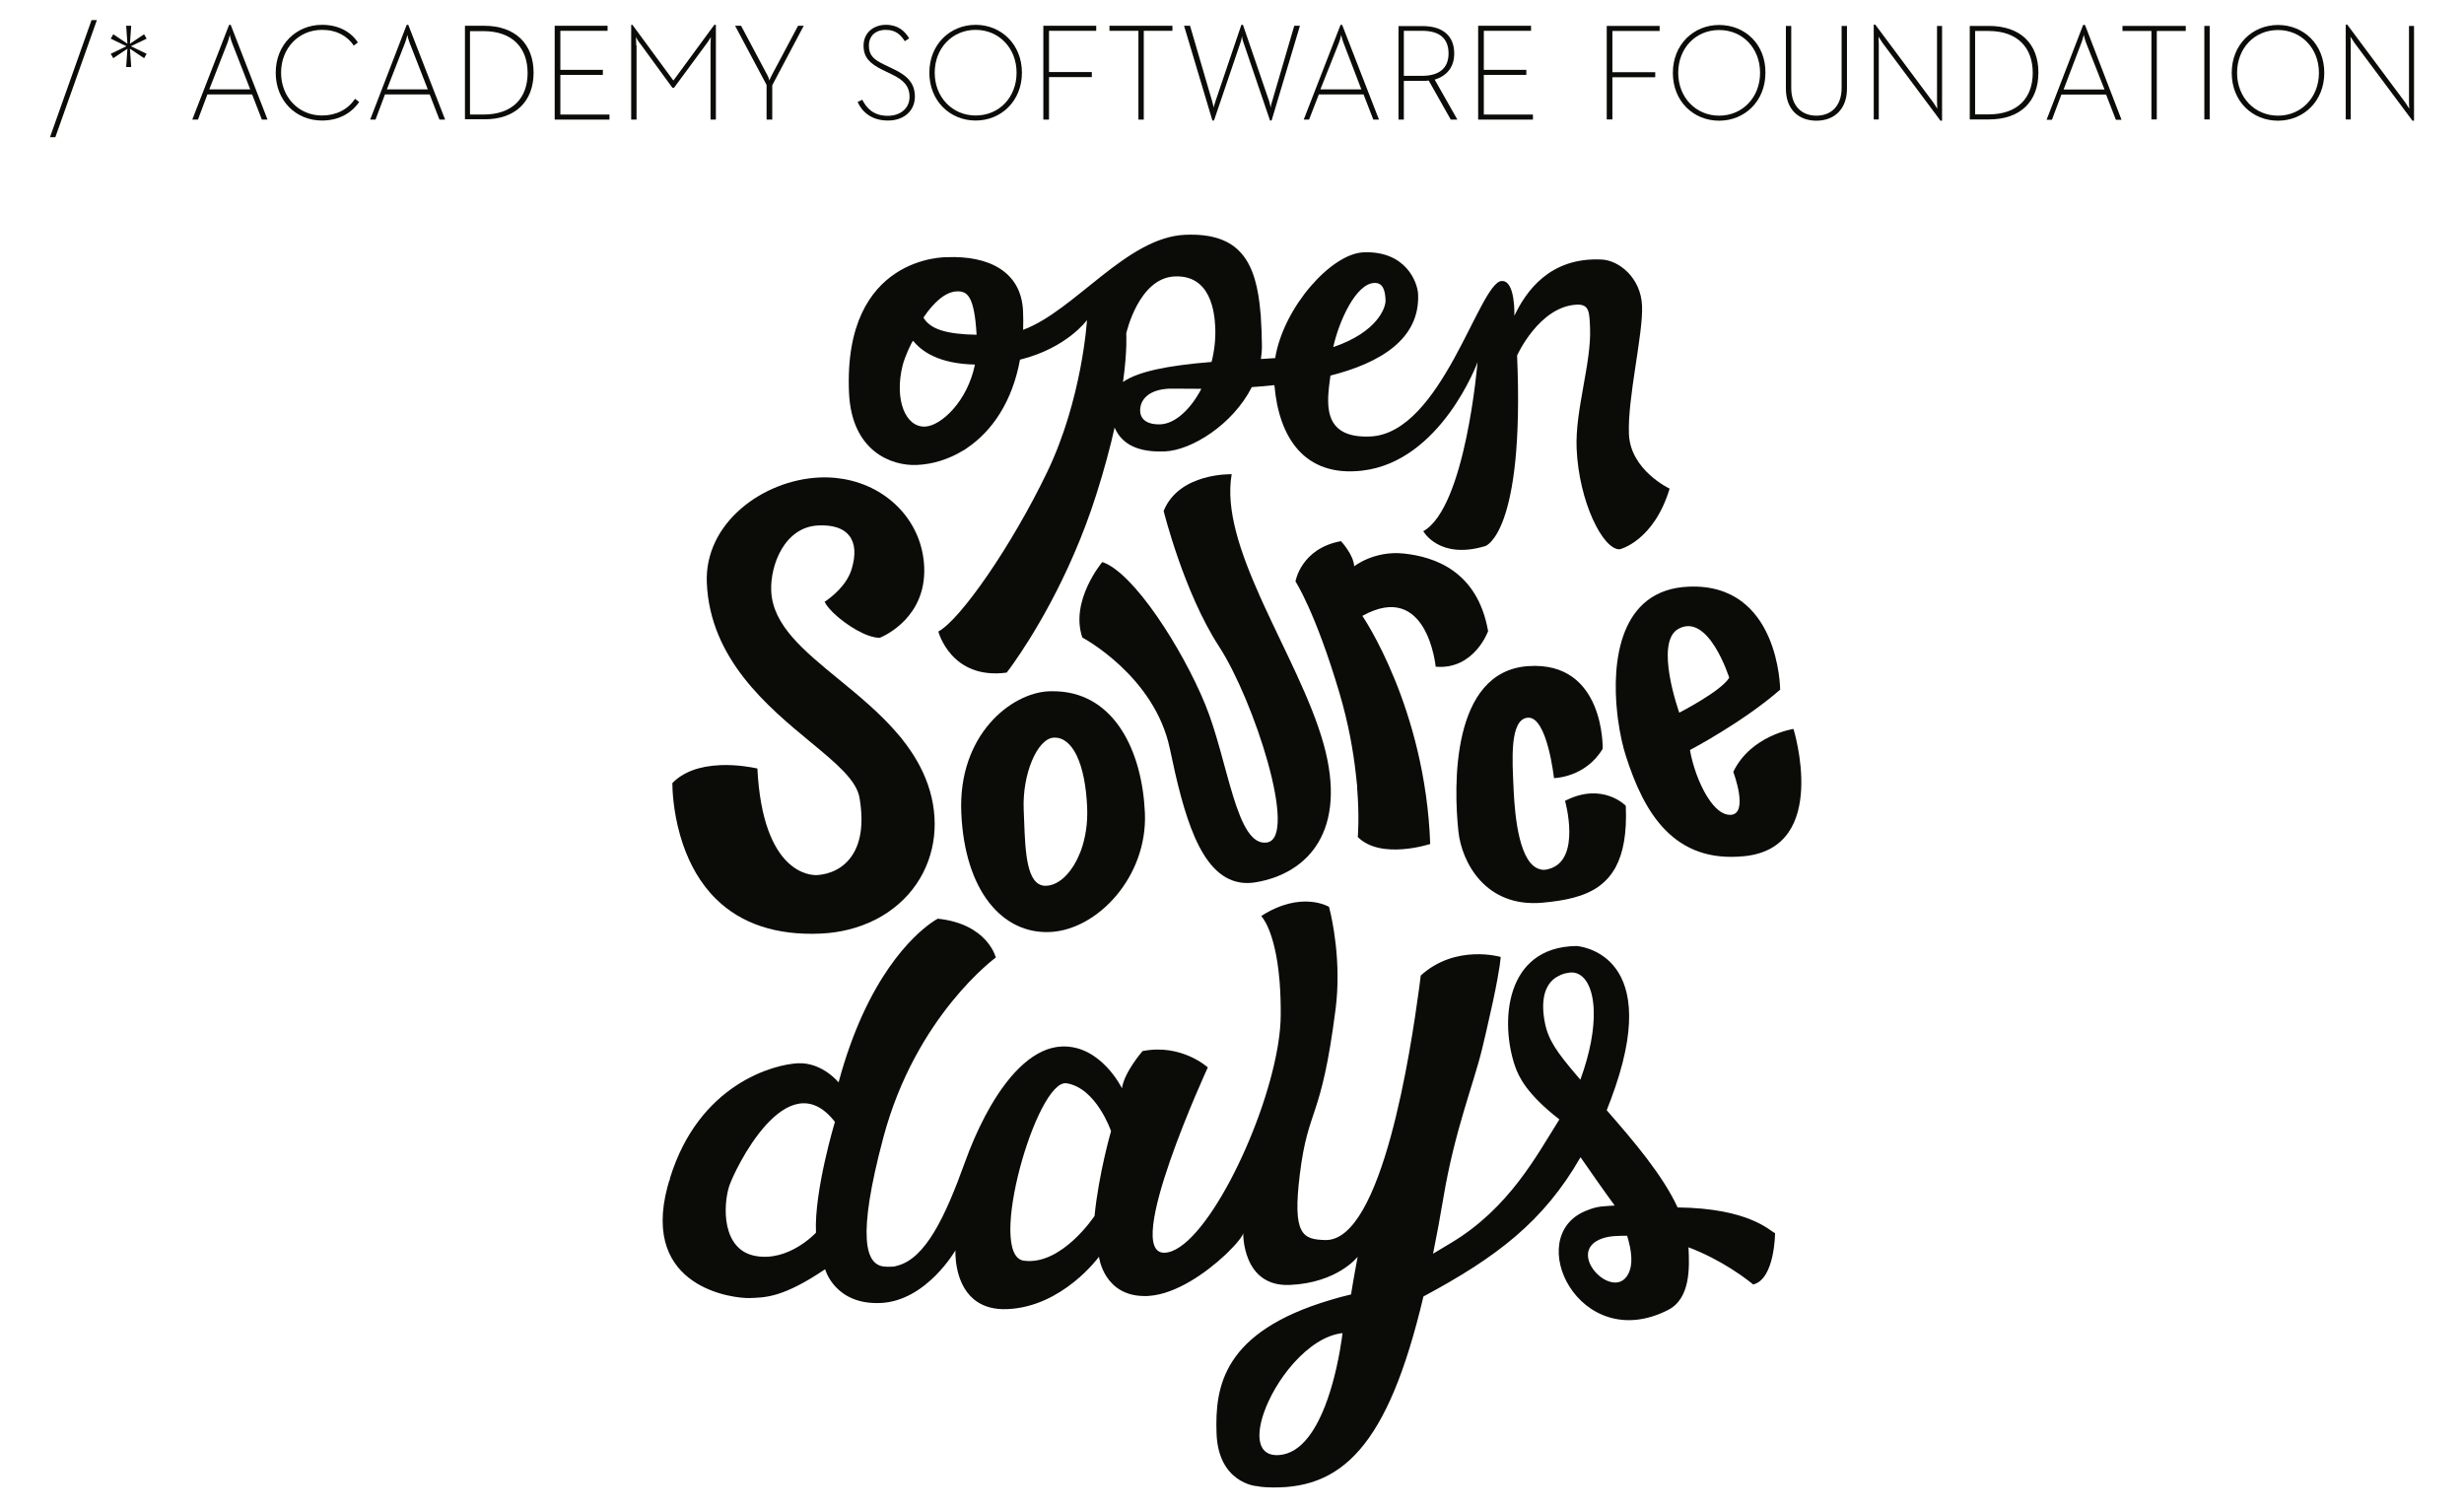 <?xml version="1.0" encoding="UTF-8"?> <svg xmlns="http://www.w3.org/2000/svg" xmlns:xlink="http://www.w3.org/1999/xlink" version="1.1" x="0px" y="0px" viewBox="0 0 400 245" style="enable-background:new 0 0 400 245;" xml:space="preserve"> <style type="text/css"> .st0{clip-path:url(#SVGID_00000093881746711500378220000006864255625101073836_);} .st1{clip-path:url(#SVGID_00000181778261577543566400000000525127686374911395_);} .st2{clip-path:url(#SVGID_00000022554362184886448290000015250791960217610936_);} .st3{clip-path:url(#SVGID_00000132046439956111081340000009833510249442742198_);} .st4{clip-path:url(#SVGID_00000148642742053778604670000000283167561684155800_);} .st5{clip-path:url(#SVGID_00000081610597796789563950000002572236396287100816_);} .st6{clip-path:url(#SVGID_00000173133579968069455850000017491954680242131601_);} .st7{clip-path:url(#SVGID_00000013170549810793406430000015585167756424366755_);} .st8{fill:#FFFFFF;} .st9{clip-path:url(#SVGID_00000060015992349936913130000012904912408797562519_);} .st10{clip-path:url(#SVGID_00000170959816974343476530000000243219939047061909_);} .st11{clip-path:url(#SVGID_00000047767443269060344270000008660976486232000908_);} .st12{clip-path:url(#SVGID_00000159445506221148788790000014840031868269349548_);} .st13{fill:none;} .st14{clip-path:url(#SVGID_00000083783494665646895870000001750243003665107842_);} .st15{clip-path:url(#SVGID_00000047019707764431190420000007331767868732990910_);} .st16{clip-path:url(#SVGID_00000093151680820440115140000004945764579903185075_);} .st17{clip-path:url(#SVGID_00000018933574854926679010000004806519571722399910_);} .st18{clip-path:url(#SVGID_00000018213783430200216290000016674382080622840477_);} .st19{clip-path:url(#SVGID_00000023263996285131524310000009660365425869375159_);} .st20{clip-path:url(#SVGID_00000054951255969097223790000014701952190311413892_);} .st21{clip-path:url(#SVGID_00000158734917812385314480000000210269210675927993_);} .st22{clip-path:url(#SVGID_00000014592505403556555360000013276101699142317988_);} .st23{clip-path:url(#SVGID_00000039104555020687437340000002352878558068127669_);} .st24{clip-path:url(#SVGID_00000134223611504047031150000009086439542343438752_);} .st25{clip-path:url(#SVGID_00000163779936690810971770000008743023249231334827_);} .st26{clip-path:url(#SVGID_00000029733146823853889710000016048855035406523784_);} .st27{clip-path:url(#SVGID_00000158707053810913216900000012554890960388966040_);} .st28{clip-path:url(#SVGID_00000108309616786765641640000001209108406405632665_);} .st29{clip-path:url(#SVGID_00000127037747476920237140000000557260010924188861_);} .st30{clip-path:url(#SVGID_00000083785292756125237450000007526533328114563472_);} .st31{display:none;} .st32{display:inline;} .st33{display:inline;opacity:0.28;} .st34{opacity:0.28;} .st35{clip-path:url(#SVGID_00000130647312782950955820000012207104982250187957_);} .st36{fill-rule:evenodd;clip-rule:evenodd;fill:none;} .st37{display:inline;opacity:0.15;} .st38{opacity:0.15;} .st39{clip-path:url(#SVGID_00000065071241084882037310000014854112977666251443_);} .st40{clip-path:url(#SVGID_00000109016185358730368790000018441147972338614150_);} .st41{clip-path:url(#SVGID_00000182527094318508449040000016300095611663181989_);} .st42{clip-path:url(#SVGID_00000031190497656935978390000005704129884688503967_);} .st43{clip-path:url(#SVGID_00000129178053745529653440000006742233755753479554_);} .st44{clip-path:url(#SVGID_00000003796879373287980680000005299292386414600890_);} .st45{clip-path:url(#SVGID_00000088836620756545347020000001340575651377534090_);} .st46{clip-path:url(#SVGID_00000092445090114676882250000017641007049889172100_);} .st47{opacity:0.25;clip-path:url(#SVGID_00000092445090114676882250000017641007049889172100_);} .st48{clip-path:url(#SVGID_00000157273717687312032010000009443575497194572166_);} .st49{opacity:0.25;clip-path:url(#SVGID_00000157273717687312032010000009443575497194572166_);} .st50{clip-path:url(#SVGID_00000025406498496942099070000017247936764889004929_);} .st51{opacity:0.25;clip-path:url(#SVGID_00000025406498496942099070000017247936764889004929_);} .st52{clip-path:url(#SVGID_00000180328202603545483210000002813977231565131656_);} .st53{opacity:0.25;clip-path:url(#SVGID_00000180328202603545483210000002813977231565131656_);} .st54{display:inline;opacity:0.1;} .st55{opacity:0.1;} .st56{clip-path:url(#SVGID_00000132061331742497578840000011760986809384216974_);} .st57{opacity:0.25;clip-path:url(#SVGID_00000132061331742497578840000011760986809384216974_);} .st58{display:inline;opacity:0.25;} .st59{opacity:0.25;} .st60{clip-path:url(#SVGID_00000014618735758441699250000009678549970741331383_);} .st61{clip-path:url(#XMLID_00000183954431494118628160000016258615764765352125_);} .st62{fill:#F9F9F9;} .st63{fill:#F1F1F1;} .st64{fill:#E3E3E3;} .st65{fill:#CCCCCC;} .st66{fill:#747474;} .st67{fill:#303030;} .st68{fill:#0B0C08;} </style> <g id="BG"> </g> <g id="Overlay" class="st31"> </g> <g id="Danger_Tape" class="st31"> </g> <g id="TAPE_OVERLAY" class="st31"> </g> <g id="OVERLAY_GettyImages-1138581676.eps" class="st31"> </g> <g id="AW"> <g> <path class="st68" d="M110.947,137.282c1.043,2.97,2.687,6.092,5.284,8.648 c4.105,4.041,9.817,5.932,16.978,5.623c3.203-0.138,6.184-0.907,8.785-2.209 c0,0,0,0,0.186-0.09c2.689-1.382,4.959-3.345,6.621-5.795 c3.123-4.602,3.788-10.475,1.824-16.113c-0.933-2.678-2.372-5.065-4.09-7.241 c0,0-0.363-0.502-0.769-0.935c-2.847-3.354-6.318-6.204-9.544-8.846 c-5.786-4.738-10.784-8.829-11.024-14.393c-0.179-4.148,2.132-10.396,7.661-10.634 c2.383-0.103,4.069,0.459,5.009,1.67c0.966,1.244,1.095,3.071,0.382,5.428 c-0.816,2.698-3.383,4.629-4.386,5.3c0.136,0.296,0.375,0.637,0.679,0.999 c0.526,0.596,0.809,0.857,0.809,0.857c1.987,1.905,5.346,4.009,7.479,3.984 c0.896-0.372,7.55-3.412,7.201-11.514c-0.314-7.263-5.76-12.96-13.013-14.251 c-1.227-0.174-1.227-0.174-1.227-0.174c-0.887-0.094-1.795-0.127-2.722-0.087 c-9.19,0.397-18.747,7.373-18.326,17.127 c0.533,12.35,9.924,20.112,16.781,25.781c4.201,3.472,7.518,6.215,8.007,9.088 c0.738,4.347,0.201,7.681-1.598,9.906c-1.823,2.256-4.351,2.6-5.353,2.643 c-0.9,0.039-8.755-0.123-9.63-17.304c-0.94-0.206-3.358-0.657-6.038-0.542 c-3.418,0.148-6.03,1.129-7.766,2.917c0.003,0.891,0.099,4.392,1.265,8.47 C110.63,136.368,110.947,137.282,110.947,137.282z"></path> <path class="st68" d="M204.671,51.345c0,0,0.007-0.26-0.046-0.575 c-0.692-8.161-3.244-13.043-12.244-12.655 c-9.514,0.411-17.889,12.318-26.288,15.425c0.033-0.982,0.03-1.996-0.016-3.044 c-0.28-6.484-5.685-9.035-12.387-8.745c0,0-16.829-0.365-15.865,21.975 c0.414,9.59,6.956,11.928,10.988,11.754c2.582-0.111,5.19-0.902,7.572-2.367 c0.305-0.183,0.192-0.061,0.614-0.394c4.047-2.736,7.343-7.505,8.583-14.333 c7.626-1.885,10.876-6.427,10.876-6.427s-0.757,12.806-6.468,24.681 c-5.71,11.874-14.034,23.915-17.662,25.874c0,0,2.033,7.882,11.097,6.672 c0,0,0.24-0.307,0.661-0.887l0.412-0.577c2.549-3.607,9.092-13.658,13.481-27.467 c1.304-4.102,2.26-7.712,2.964-10.844c1.212,2.803,3.941,4.048,8.199,3.864 c4.27-0.184,10.991-4.339,14.073-10.435c1.195-0.081,2.425-0.185,3.671-0.317 c0.721,8.515,4.886,14.956,14.244,13.875 c12.819-1.481,18.729-17.595,18.729-17.595s-1.93,23.584-8.806,27.429 c0,0,2.577,4.693,10.094,2.403c0,0,6.379-2.077,5.134-30.928 c0,0,3.586-7.988,9.716-8.253c2.043-0.088,2.022,1.305,2.127,3.757 c0.247,5.721-2.448,13.34-2.176,19.633c0.372,8.609,4.279,16.441,7.004,16.324 c0,0,5.512-1.302,8.091-9.848c0,0-6.352-2.974-6.604-8.831 c-0.253-5.857,2.327-16.286,2.129-20.863c-0.198-4.577-3.769-7.361-6.547-7.496 c-8.452-0.413-12.306,5.193-14.183,9.13c0,0,0.215-5.794-2.071-5.644 c-3.647,0.239-9.714,24.739-21.319,25.24c-8.181,0.353-6.972-5.897-6.468-9.886 c7.957-2.009,14.55-5.862,14.232-13.212c-0.083-1.934-1.999-7.092-8.891-6.795 c-5.161,0.223-12.934,8.828-14.313,17.169c-0.714,0.057-1.446,0.106-2.217,0.14 c-0.032,0.001-0.062,0.003-0.094,0.004c0.111-0.733,0.172-1.481,0.161-2.245 c-0.023-1.608-0.074-3.13-0.176-4.559c-0.004-0.062-0.009-0.123-0.013-0.185 M223.089,45.933c1.362-0.059,1.766,1.07,1.84,2.786 c0.053,1.226-1.326,5.187-8.492,7.626 C217.348,52.177,220.088,46.062,223.089,45.933z M188.378,68.884 c-1.839,0.079-3.219-0.598-3.286-2.151c-0.067-1.553,1.037-3.484,4.756-3.644 c0.6-0.026,2.505,0.035,5.178,0.026 C193.278,66.46,190.765,68.781,188.378,68.884z M182.829,54.139 c0,0,1.986-9.011,7.87-9.265c5.885-0.254,6.468,5.862,6.579,8.232 c0.09,1.923-0.138,3.843-0.595,5.648c-7.255,0.596-11.929,1.562-14.375,3.252 C183.038,56.757,182.829,54.139,182.829,54.139z M155.294,47.303 c1.673-0.072,2.874,0.583,3.245,7.039c-4.837-0.082-7.514-0.878-8.629-2.784 C151.539,49.109,153.47,47.382,155.294,47.303z M148.255,55.339 c1.319,1.666,4.136,3.722,10.014,3.841c-1.211,5.995-5.517,9.959-8.088,10.07 c-3.16,0.136-5.044-4.313-3.65-9.941 C146.873,57.932,148.125,55.18,148.255,55.339z"></path> <path class="st68" d="M170.47,112.216c-0.068,0.002-0.132-0-0.201,0.003 c-6.13,0.265-14.761,7.079-14.215,19.72 c0.546,12.641,6.637,19.693,14.374,19.359 c7.737-0.334,15.88-8.983,15.433-19.336 c-0.426-9.867-4.803-19.259-14.175-19.732 C171.362,112.206,170.47,112.216,170.47,112.216z M174.798,139.624 c-1.276,2.509-3.109,4.086-4.967,4.166c-0.378,0.016-0.712-0.052-1.011-0.187 l-0.238-0.126c-2.238-1.384-2.183-7.121-2.397-12.058 c-0.247-5.721,2.203-11.559,4.9-11.675c3.024-0.131,5.094,4.202,5.401,11.312 c0.114,2.648-0.293,5.068-1.03,7.071 C175.324,138.506,174.798,139.624,174.798,139.624z"></path> <path class="st68" d="M205.097,98.056c3.499,7.659,7.768,15.569,9.757,22.664 c3.968,14.158-2.53,21.071-10.984,22.501c-0.772,0.131-1.497,0.153-2.182,0.081 c0,0,0,0-0.441-0.066c-6.493-1.104-9.131-11.155-11.332-21.685 c-2.477-11.848-14.208-18.056-14.208-18.056 c-2.059-5.971,3.237-12.258,3.237-12.258c5.067,1.665,12.97,14.015,16.707,23.107 c3.737,9.091,5.03,23.283,10.069,22.411c5.039-0.873-2.143-23.081-7.843-31.842 c-5.701-8.761-8.973-21.967-8.973-21.967c2.514-6.25,11.043-5.963,11.043-5.963 c-0.998,5.766,1.403,12.703,4.627,19.912L205.097,98.056z"></path> <path class="st68" d="M220.329,127.738c-0.009,0-0.015-0.002-0.024-0.002 c0.408,5.028,0.115,8.139,0.115,8.139c3.766,3.768,11.758,1.13,11.758,1.13 c-0.793-22.156-11.015-37.027-11.015-37.027 c10.556-5.86,11.901,8.248,11.901,8.248c6.247,0.549,8.512-5.772,8.512-5.772 c-1.734-9.833-8.791-12.067-13.645-12.594c-4.854-0.527-8.099,2.069-8.099,2.069 c-0.081-1.88-2.142-4.084-2.142-4.084c-6.5,1.181-7.387,6.542-7.387,6.542 s3.212,4.856,7.142,18.115c1.469,4.955,2.255,9.47,2.663,13.182 C220.329,127.738,220.329,127.738,220.329,127.738z"></path> <path class="st68" d="M262.12,141.057c-0.641,1.1-1.438,1.974-2.365,2.677 c-0.065,0.063-0.225,0.171-0.225,0.171c-2.345,1.668-5.485,2.297-9.09,2.629 c-9.379,0.862-13.158-6.685-13.681-11.528 c-0.794-7.354-1.204-25.987,11.286-26.87 c12.49-0.883,12.133,13.413,12.133,13.413 c-2.818,4.707-7.909,4.763-7.909,4.763s-1.084-9.943-4.19-9.809 c-3.077,0.133-2.564,7.099-2.379,11.282c0.016,0.177,0.034,0.738,0.034,0.738 c0.204,4.05,0.919,11.938,4.39,12.612c0,0,0.442,0.209,1.382-0.094 c5.263-1.483,2.56-11.04,2.56-11.04c6.088-3.129,9.861,0.802,9.861,0.802 c0.194,4.5-0.417,7.688-1.649,9.968 C262.213,140.907,262.12,141.057,262.12,141.057z"></path> <path class="st68" d="M262.661,116.784c0.321,2.396,0.81,4.496,1.287,5.96 c2.923,9.142,7.738,17.474,19.33,16.23c13.828-1.483,7.87-20.647,7.87-20.647 s-6.915,1.035-9.771,6.972c0,0,2.588,6.848-0.436,6.979 c-1.147,0.05-2.262-0.811-3.247-2.14 M277.696,130.148 c0,0-0.267-0.422-0.605-0.907c-1.319-2.15-2.331-5.068-2.746-7.486 c0,0,8.647-4.549,14.644-9.803c0,0-0.094-17.355-14.888-16.717 c-11.142,0.481-12.502,12.024-11.56,20.568c0.119,0.98,0.119,0.98,0.119,0.98 M272.433,102.104c4.918-2.783,8.284,7.913,8.284,7.913 c-1.298,2.185-8.107,5.672-8.107,5.672S268.516,104.32,272.433,102.104z"></path> <path class="st68" d="M262.129,195.696c-1.813,0.152-2.61,0.014-4.613,0.833 c-10.463,4.134-1.17,23.481,13.277,16.121 c3.67-1.87,3.474-6.941,3.314-10.173c2.699,1.021,5.038,2.298,6.82,3.414 l0.22,0.14c2.173,1.381,3.462,2.484,3.462,2.484 c3.519-0.863,3.552-8.332,3.552-8.332c-0.911-0.407-4.186-4.038-15.821-4.179 c-2.475-5.327-7.139-10.77-11.509-15.777c0.482-1.213,0.954-2.473,1.411-3.818 c7.5-22.059-6.32-22.841-6.32-22.841 c-11.728,0.151-12.398,12.531-9.962,19.538c0.573,1.647,1.844,4.463,7.186,8.61 c-3.724,5.922-8.163,14.386-17.548,20.024c-1.007,0.605-1.989,1.195-2.961,1.778 c0.584-2.85,1.146-5.884,1.689-9.127c1.82-10.869,4.903-18.426,6.275-24.122 l0.683-2.883c0.403-1.733,0.737-3.226,1.013-4.51l0.063-0.293 c1.265-5.937,1.253-7.241,1.253-7.241s-7.298-2.141-12.971,3.017 c0,0-0.071,0.606-0.212,1.668l-0.095,0.711 c-1.268,9.315-5.917,40.84-15.211,40.562c-3.64-0.109-5.338-0.801-4.108-10.705 c1.377-11.087,3.456-8.447,5.803-26.808c0.119-0.933,0.199-1.854,0.25-2.758 c-0.026-0.024-0.053-0.048-0.013-0.012c0.01,0.009,0.006,0.006,0.013,0.012 c0.426-7.58-1.32-13.818-1.32-13.818s-4.476-2.717-11.009,1.495 c0,0,2.257,2.149,2.963,10.363l0.043,0.529c0.116,1.535,0.179,3.267,0.165,5.229 c-0.01,1.468-0.168,3.09-0.448,4.809l-0.053,0.312 c-2.312,13.599-12.128,33.145-18.321,33.412c-7.029,0.303,6.985-30.08,6.985-30.08 s-4.263-3.91-10.596-2.654c0,0-2.965,3.403-3.342,6.04 c0,0-3.416-7.058-9.791-6.783c-4.305,0.186-8.298,4.094-11.564,9.735 c-0.358,0.63-0.858,1.553-0.858,1.553c-1.227,2.324-2.338,4.886-3.304,7.569 c-3.17,8.797-6.386,15.582-10.977,16.73c-0.543,0.192-0.909,0.149-0.909,0.149 c-0.424,0.036-0.859,0.031-1.307-0.028c-2.844-0.377-4.386-4.548-0.03-20.92 c5.261-19.77,18.261-29.233,18.261-29.233s-1.307-5.454-9.423-6.304 c0,0-0.152,0.078-0.422,0.246c-0.195,0.132-0.659,0.441-0.659,0.441 c-2.799,1.985-10.405,8.733-15.022,25.883c0,0-2.652-3.27-6.575-3.101 c-3.819,0.165-16.094,3.286-20.818,18.734c0.003,0.08,0.007,0.16,0.01,0.24 c-0.033,0.009-0.053,0.005-0.083,0.011c-0.102,0.342-0.205,0.681-0.299,1.035 c-4.416,16.568,10.929,18.186,13.336,18.094 c2.453-0.094,5.349-0.013,12.245-4.677c0,0,1.561,5.801,8.998,5.48 c7.437-0.321,12.159-8.549,12.159-8.549s-0.288,5.206,2.966,7.932 c0.488,0.368,0.488,0.368,0.488,0.368c1.2,0.825,2.811,1.337,4.982,1.243 c8.99-0.388,14.863-8.503,14.863-8.503s0.753,6.409,7.471,6.38 c0,0,0.434,0.021,0.651-0.024c4.445-0.304,9.369-3.826,12.398-6.682l0.324-0.308 c1.597-1.548,2.588-2.849,2.571-3.242c0,0-0.206,8.79,7.559,8.454 c7.764-0.335,11.021-4.57,11.021-4.57s-0.69,3.636-1.074,6.11 c-1.18,0.274-2.285,0.576-3.335,0.897 c-17.466,5.175-18.766,14.055-18.5,21.656c0.282,8.059,6.447,8.56,6.447,8.56 l0.004-0.009c0.462,0.088,0.945,0.158,1.474,0.187 c12.345,0.684,19.882-6.512,25.661-30.959 c11.873-6.364,19.491-12.146,25.505-22.606 C257.133,188.674,260.876,194.034,262.129,195.696z M132.466,200.102 c0,0-4.38,4.774-9.827,3.781c-5.447-0.993-5.287-8.042-4.281-11.279 c0.761-2.447,9.376-20.548,17.18-10.486 C135.538,182.118,132.14,193.397,132.466,200.102z M177.685,197.385 c0,0-5.328,8.091-11.478,7.265c-6.15-0.826,2.108-29.569,6.945-28.796 c4.837,0.774,7.214,7.768,7.214,7.768S178.369,190.478,177.685,197.385z M210.122,221.155c2.29-2.528,5.042-4.446,7.819-4.748l-0,0.001 c0,0-0.092,0.805-0.117,0.898c-0.137,0.969-0.404,2.64-0.844,4.604l-0.073,0.322 c-0.35,1.524-0.802,3.2-1.378,4.851l-0.101,0.281 c-1.583,4.426-4.052,8.57-7.792,8.841c-3.284,0.238-3.783-2.73-2.604-6.437 l0.14-0.417c0.904-2.609,2.595-5.525,4.714-7.935L210.122,221.155z M253.352,158.265c0.243-0.102,0.494-0.192,0.763-0.259l0.775-0.135 c2.009-0.17,3.528,1.83,3.801,5.518c0.023,0.156,0.037,0.8,0.037,0.8 c0.07,2.873-0.555,6.628-2.175,11.078l-0.579-0.675 c-3.315-3.881-4.672-5.841-5.208-8.709c-0.683-3.647,0.052-5.994,1.761-7.173 C252.704,158.581,253.124,158.394,253.352,158.265z M264.271,206.906 c-2.471,4.412-10.36-3.716-4.165-5.865c1.315-0.456,2.712-0.42,4.04-0.441 C264.876,203.04,265.175,205.293,264.271,206.906z"></path> </g> <g> <g> <polygon class="st68" points="15.728,3.263 14.859,3.263 8.113,22.277 8.981,22.277 "></polygon> <polygon class="st68" points="20.482,10.879 21.3,10.879 21.095,7.914 23.395,9.448 23.804,8.732 21.249,7.505 23.804,6.279 23.395,5.563 21.095,7.096 21.3,4.183 20.482,4.183 20.686,7.096 18.386,5.563 17.977,6.279 20.533,7.505 17.977,8.732 18.386,9.448 20.686,7.914 "></polygon> <g> <path class="st68" d="M33.669,15.326h7.258l1.584,4.089h0.92L37.451,4.03h-0.256 l-5.98,15.385h0.92L33.669,15.326z M36.889,7.045 c0.204-0.511,0.409-1.278,0.409-1.38c0,0.051,0.204,0.869,0.409,1.38 L40.62,14.508h-6.645L36.889,7.045z"></path> <path class="st68" d="M52.274,19.568c2.556,0,4.702-1.073,6.031-3.016l-0.664-0.511 c-1.176,1.738-3.067,2.709-5.367,2.709c-3.782,0-6.645-2.965-6.645-6.951 s2.862-6.951,6.645-6.951c2.351,0,4.089,0.971,5.162,2.556l0.664-0.511 c-1.227-1.84-3.271-2.862-5.827-2.862c-4.14,0-7.514,3.169-7.514,7.769 S48.083,19.568,52.274,19.568z"></path> <path class="st68" d="M62.497,15.326h7.258l1.584,4.089h0.92L66.279,4.03h-0.256 l-5.929,15.385h0.869L62.497,15.326z M65.717,7.045 c0.204-0.511,0.409-1.278,0.409-1.38c0,0.051,0.204,0.869,0.409,1.38 L69.448,14.508h-6.645L65.717,7.045z"></path> <path class="st68" d="M86.622,11.799c0-4.651-2.965-7.616-8.025-7.616h-3.118v15.18 h3.118C83.657,19.415,86.622,16.45,86.622,11.799z M76.297,18.597V5.052h2.147 c4.856,0,7.207,2.811,7.207,6.798s-2.351,6.747-7.207,6.747H76.297z"></path> <polygon class="st68" points="98.94,18.597 90.966,18.597 90.966,12.157 97.867,12.157 97.867,11.339 90.966,11.339 90.966,5.001 98.633,5.001 98.633,4.183 90.046,4.183 90.046,19.415 98.94,19.415 "></polygon> <path class="st68" d="M103.284,7.352c0-0.511-0.051-1.329-0.051-1.329 s0.409,0.767,0.818,1.227l5.111,7.002h0.256l5.162-7.002 c0.409-0.511,0.818-1.227,0.818-1.227s-0.051,0.767-0.051,1.329v12.063h0.869 V4.03h-0.256l-6.645,9.047l-6.645-9.047h-0.204v15.385h0.869V7.352H103.284z"></path> <path class="st68" d="M124.445,19.415h0.92V13.843l5.111-9.66h-0.92l-4.242,7.974 c-0.204,0.358-0.409,0.869-0.409,0.92c0-0.102-0.153-0.562-0.358-0.92 l-4.242-7.974h-0.971l5.111,9.609V19.415z"></path> </g> <g> <path class="st68" d="M148.519,15.683c0-2.096-1.124-3.373-3.527-4.498l-1.38-0.664 c-1.84-0.869-2.556-1.584-2.556-3.118s1.022-2.556,2.76-2.556 c1.636,0,2.453,0.869,3.067,1.84l0.716-0.46 c-0.716-1.176-1.789-2.198-3.782-2.198c-1.993,0-3.629,1.278-3.629,3.373 c0,1.942,1.022,2.913,3.067,3.936l1.38,0.664 c2.045,0.971,3.016,1.942,3.016,3.731c0,1.942-1.585,3.067-3.527,3.067 c-2.351,0-3.476-1.278-4.14-2.607l-0.767,0.358 c0.716,1.533,2.147,3.016,4.958,3.016 C146.679,19.568,148.519,18.034,148.519,15.683z"></path> <path class="st68" d="M158.384,19.568c4.14,0,7.514-3.169,7.514-7.769 s-3.373-7.769-7.514-7.769c-4.14,0-7.514,3.169-7.514,7.769 S154.244,19.568,158.384,19.568z M158.384,4.847c3.782,0,6.645,2.965,6.645,6.951 s-2.811,6.951-6.645,6.951c-3.782,0-6.645-2.965-6.645-6.951 S154.602,4.847,158.384,4.847z"></path> <polygon class="st68" points="170.293,12.514 177.245,12.514 177.245,11.696 170.293,11.696 170.293,5.001 177.96,5.001 177.96,4.183 169.373,4.183 169.373,19.415 170.293,19.415 "></polygon> <polygon class="st68" points="184.809,19.415 185.678,19.415 185.678,5.001 190.329,5.001 190.329,4.183 180.107,4.183 180.107,5.001 184.809,5.001 "></polygon> <path class="st68" d="M206.532,16.399c-0.153,0.409-0.256,1.022-0.256,1.073 c0-0.102-0.153-0.716-0.256-1.073l-4.242-12.369h-0.256l-4.191,12.369 c-0.153,0.409-0.307,1.022-0.307,1.073c0-0.102-0.153-0.716-0.256-1.073 l-3.578-12.216h-0.971l4.6,15.385h0.256l4.293-12.625 c0.153-0.409,0.256-1.022,0.256-1.073c0,0.153,0.102,0.716,0.256,1.073 l4.293,12.625h0.256l4.6-15.385h-0.92L206.532,16.399z"></path> <path class="st68" d="M214.097,15.326h7.258l1.585,4.089h0.92l-5.98-15.385h-0.256 l-5.98,15.385h0.869L214.097,15.326z M217.317,7.045 c0.204-0.511,0.409-1.278,0.409-1.38c0,0.051,0.204,0.869,0.409,1.38 l2.862,7.462h-6.645L217.317,7.045z"></path> <path class="st68" d="M236.075,8.681c0-2.965-1.993-4.447-5.111-4.447h-3.936v15.18 h0.869v-6.287h3.067c0.358,0,0.664,0,0.971-0.051l3.578,6.338h1.073 l-3.68-6.491C234.9,12.31,236.075,10.879,236.075,8.681z M230.862,12.31 h-2.965V5.001h2.965c2.811,0,4.293,1.227,4.293,3.68 C235.155,11.032,233.673,12.31,230.862,12.31z"></path> <polygon class="st68" points="248.854,18.597 240.88,18.597 240.88,12.157 247.78,12.157 247.78,11.339 240.88,11.339 240.88,5.001 248.547,5.001 248.547,4.183 239.96,4.183 239.96,19.415 248.854,19.415 "></polygon> </g> <g> <polygon class="st68" points="260.834,19.389 261.754,19.389 261.754,12.54 268.706,12.54 268.706,11.722 261.754,11.722 261.754,5.026 269.421,5.026 269.421,4.208 260.834,4.208 "></polygon> <path class="st68" d="M279.082,4.055c-4.14,0-7.514,3.169-7.514,7.769 c0,4.651,3.373,7.769,7.514,7.769s7.514-3.169,7.514-7.769 C286.646,7.173,283.273,4.055,279.082,4.055z M279.082,18.776 c-3.782,0-6.645-2.965-6.645-6.951c0-3.987,2.811-6.951,6.645-6.951 c3.833,0,6.645,2.965,6.645,6.951S282.864,18.776,279.082,18.776z"></path> <path class="st68" d="M298.964,14.278c0,2.913-1.687,4.498-4.089,4.498 c-2.402,0-4.089-1.584-4.089-4.498V4.208h-0.869v10.171 c0,3.425,2.096,5.214,4.958,5.214c2.811,0,4.958-1.789,4.958-5.213V4.208h-0.869 V14.278z"></path> <path class="st68" d="M314.452,16.527c0,0.46,0.051,1.124,0.051,1.124 s-0.409-0.613-0.664-1.022l-9.405-12.625h-0.256v15.385h0.818V7.071 c0-0.46-0.051-1.124-0.051-1.124s0.409,0.613,0.664,1.022l9.405,12.625h0.256 V4.208h-0.818V16.527z"></path> <path class="st68" d="M322.885,4.208h-3.118v15.18h3.118 c5.111,0,8.025-2.913,8.025-7.616S327.945,4.208,322.885,4.208z M322.783,18.571 h-2.147V5.026h2.147c4.856,0,7.207,2.811,7.207,6.798 S327.639,18.571,322.783,18.571z"></path> <path class="st68" d="M338.168,4.055l-5.929,15.385h0.869l1.533-4.089h7.258 l1.585,4.089h0.92l-5.929-15.385H338.168z M341.644,14.533h-6.645l2.862-7.514 c0.204-0.511,0.409-1.278,0.409-1.38c0,0.051,0.204,0.869,0.409,1.38 L341.644,14.533z"></path> <polygon class="st68" points="344.557,5.026 349.259,5.026 349.259,19.389 350.128,19.389 350.128,5.026 354.831,5.026 354.831,4.208 344.557,4.208 "></polygon> <rect x="357.846" y="4.208" class="st68" width="0.869" height="15.18"></rect> <path class="st68" d="M369.807,4.055c-4.14,0-7.514,3.169-7.514,7.769 c0,4.651,3.373,7.769,7.514,7.769s7.514-3.169,7.514-7.769 C377.32,7.173,373.947,4.055,369.807,4.055z M369.807,18.776 c-3.782,0-6.645-2.965-6.645-6.951c0-3.987,2.811-6.951,6.645-6.951 c3.782,0,6.645,2.965,6.645,6.951S373.589,18.776,369.807,18.776z"></path> <path class="st68" d="M391.07,4.208v12.318c0,0.46,0.051,1.124,0.051,1.124 s-0.409-0.613-0.664-1.022l-9.405-12.625h-0.256v15.385h0.818V7.071 c0-0.46-0.051-1.124-0.051-1.124s0.409,0.613,0.664,1.022l9.405,12.625h0.256 V4.208h-0.818V4.208z"></path> </g> </g> </g> </g> </svg> 